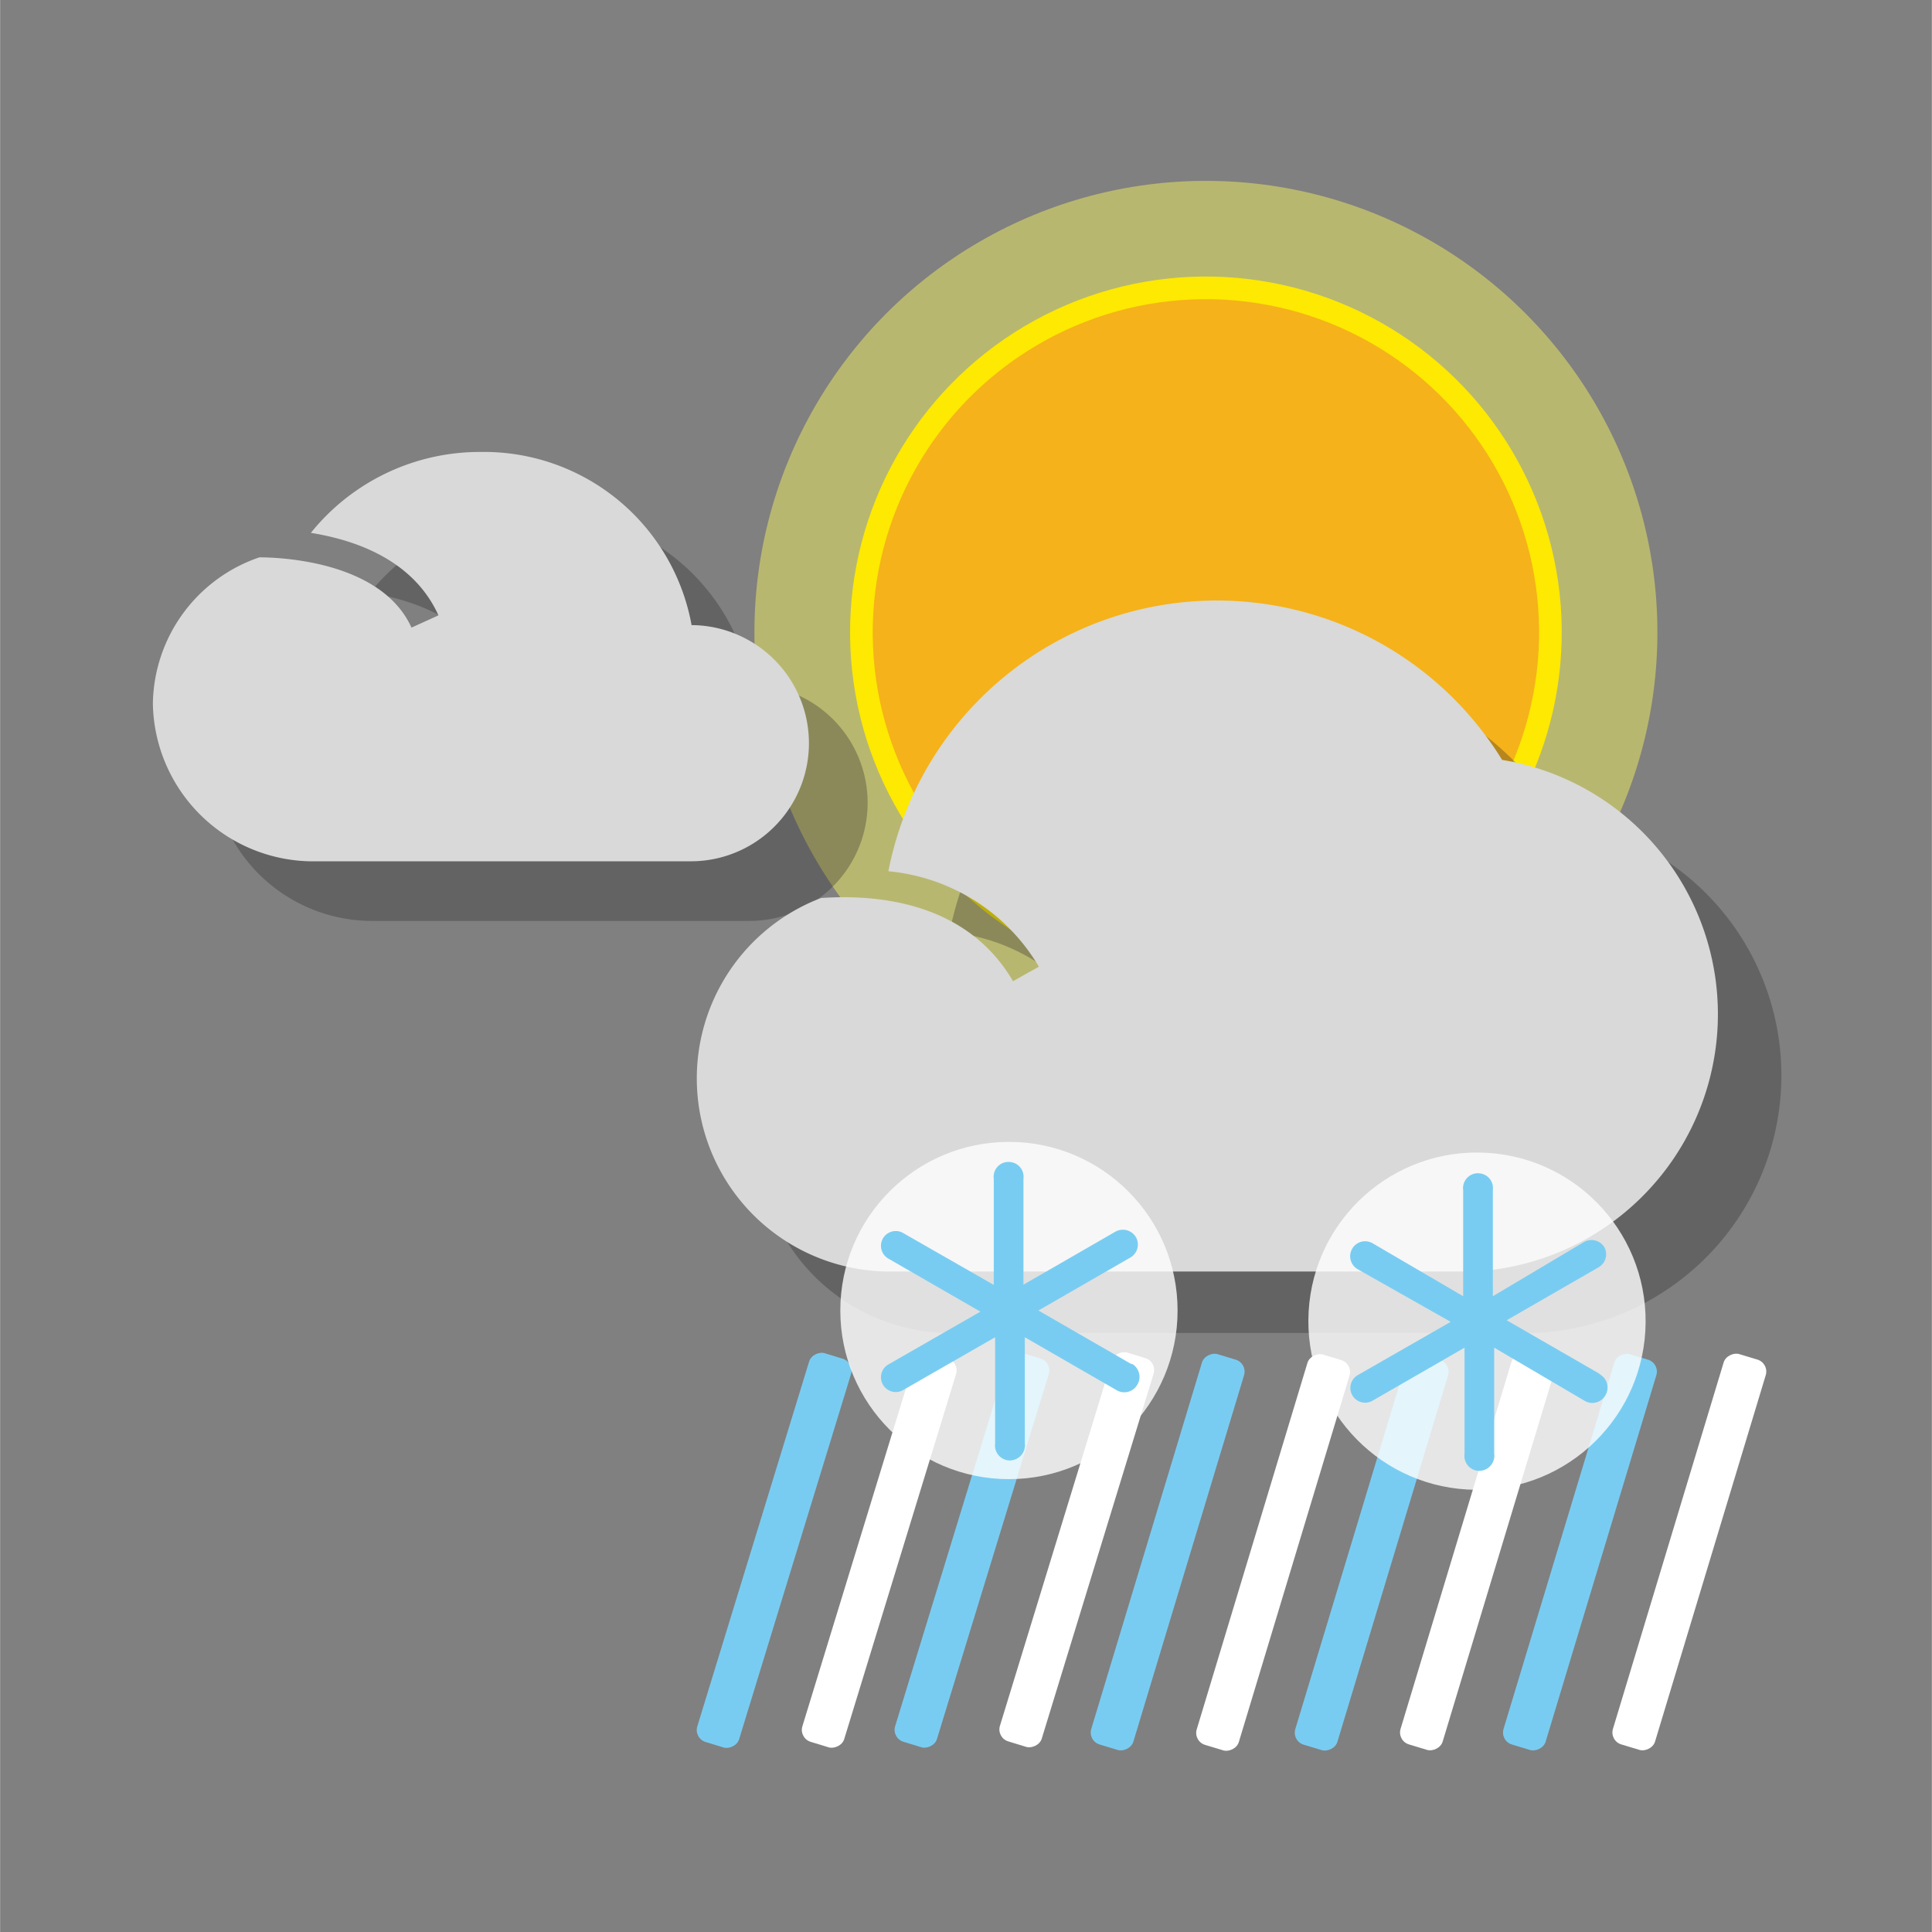 <svg id="Calque_30" data-name="Calque 30" xmlns="http://www.w3.org/2000/svg" viewBox="0 0 85.23 85.24" width="50" height="50"><rect x="0" y="0" width="85.23" height="85.24" fill="#808080" stroke="none"/><defs><style>.p19j-1{fill:#eeeb61;opacity:0.51;}.p19j-1,.p19j-8{isolation:isolate;}.p19j-2{fill:#f5b21a;stroke:#fde901;stroke-miterlimit:10;}.p19j-3{opacity:0.3;}.p19j-4{fill:#231f20;}.p19j-5{fill:#d8d9d8;}.p19j-6{fill:#79ccf1;}.p19j-7,.p19j-8{fill:#fff;}.p19j-8{opacity:0.8;}</style></defs><title>30Plan de travail 1</title><circle class="p19j-1" cx="53.2" cy="27.9" r="19.92"/><circle class="p19j-2" cx="53.2" cy="27.9" r="15.2" transform="translate(-0.28 0.54) rotate(-0.58)"/><g class="p19j-3"><path class="p19j-4" d="M68.89,36.2a14.77,14.77,0,0,0-27,4.93,8.64,8.64,0,0,1,6.64,4.21L47.39,46c-2-3.42-5.82-3.85-8.47-3.67a8.52,8.52,0,0,0,3,16.48H67.65A11.37,11.37,0,0,0,68.88,36.2Z"/><path class="p19j-4" d="M33.13,30.2a9.31,9.31,0,0,0-9.32-7.61,9.57,9.57,0,0,0-7.5,3.57c2,.32,4.53,1.21,5.63,3.64l-1.19.54c-1.36-3-6-3.1-6.71-3.1a6.92,6.92,0,0,0-4.7,6.46,7.08,7.08,0,0,0,7.23,6.93H33a5.21,5.21,0,0,0,.13-10.42Z"/></g><path class="p19j-5" d="M66.27,33.53a14.77,14.77,0,0,0-27.08,4.91,8.64,8.64,0,0,1,6.64,4.21l-1.14.64c-2-3.42-5.82-3.85-8.47-3.67a8.52,8.52,0,0,0,3,16.48H65a11.37,11.37,0,0,0,1.23-22.58Z"/><path class="p19j-5" d="M30.51,27.59a9.31,9.31,0,0,0-9.3-7.65,9.57,9.57,0,0,0-7.5,3.57c2,.32,4.53,1.21,5.63,3.64l-1.19.54c-1.36-3-6-3.1-6.71-3.1a6.92,6.92,0,0,0-4.7,6.46A7.08,7.08,0,0,0,14,38H30.41a5.21,5.21,0,0,0,.13-10.42h0Z"/><rect class="p19j-6" x="25.18" y="67.43" width="17.94" height="1.93" rx="0.55" ry="0.55" transform="translate(-41.25 81.01) rotate(-72.96)"/><rect class="p19j-6" x="33.91" y="67.42" width="17.94" height="1.93" rx="0.55" ry="0.55" transform="translate(-35.07 89.35) rotate(-72.96)"/><rect class="p19j-6" x="42.52" y="67.5" width="17.99" height="1.94" rx="0.55" ry="0.55" transform="translate(-28.93 97.99) rotate(-73.19)"/><rect class="p19j-6" x="51.52" y="67.51" width="17.99" height="1.94" rx="0.55" ry="0.55" transform="translate(-22.54 106.61) rotate(-73.19)"/><rect class="p19j-6" x="60.71" y="67.51" width="17.99" height="1.94" rx="0.55" ry="0.55" transform="translate(-16.01 115.4) rotate(-73.19)"/><rect class="p19j-7" x="29.81" y="67.43" width="17.94" height="1.93" rx="0.55" ry="0.55" transform="translate(-37.97 85.43) rotate(-72.96)"/><rect class="p19j-7" x="38.53" y="67.42" width="17.94" height="1.93" rx="0.55" ry="0.55" transform="translate(-31.8 93.75) rotate(-72.96)"/><rect class="p19j-7" x="47.17" y="67.53" width="17.99" height="1.94" rx="0.55" ry="0.55" transform="translate(-25.65 102.45) rotate(-73.19)"/><rect class="p19j-7" x="56.17" y="67.51" width="17.99" height="1.94" rx="0.55" ry="0.55" transform="translate(-19.24 111.05) rotate(-73.19)"/><rect class="p19j-7" x="65.54" y="67.51" width="17.99" height="1.94" rx="0.55" ry="0.55" transform="translate(-12.58 120.02) rotate(-73.19)"/><circle class="p19j-8" cx="44.51" cy="57.82" r="7.44"/><path class="p19j-6" d="M49.87,60.16l-4.06-2.34,4.06-2.34a.66.66,0,0,0,.24-.9h0a.67.67,0,0,0-.9-.24l-4.06,2.34V52a.65.65,0,0,0-.58-.73.65.65,0,0,0-.73.57.43.43,0,0,0,0,.16v4.69l-4-2.29a.65.65,0,1,0-.65,1.13h0l4.06,2.34L39.19,60.2a.65.65,0,1,0,.65,1.13L43.9,59v4.69a.66.66,0,0,0,.57.74.67.67,0,0,0,.74-.58.43.43,0,0,0,0-.16V59l4.06,2.34a.66.66,0,0,0,.9-.24h0a.67.67,0,0,0-.2-.91h0Z"/><circle class="p19j-8" cx="65.17" cy="58.29" r="7.44" transform="translate(6.36 123) rotate(-89.55)"/><path class="p19j-6" d="M70.53,60.59l-4.06-2.34,4.06-2.34a.66.66,0,0,0,.24-.9h0a.67.67,0,0,0-.91-.2h0l-4,2.38V52.5a.65.65,0,0,0-.58-.73.65.65,0,0,0-.73.57.43.43,0,0,0,0,.16v4.69l-4-2.34A.65.65,0,0,0,59.9,56h0L64,58.32l-4.1,2.35a.65.65,0,1,0,.65,1.13h0l4.06-2.34v4.69a.66.66,0,0,0,.57.74.67.67,0,0,0,.74-.58.43.43,0,0,0,0-.16V59.46l4,2.35a.66.66,0,0,0,.9-.24h0a.67.67,0,0,0-.2-.91h0Z"/></svg>